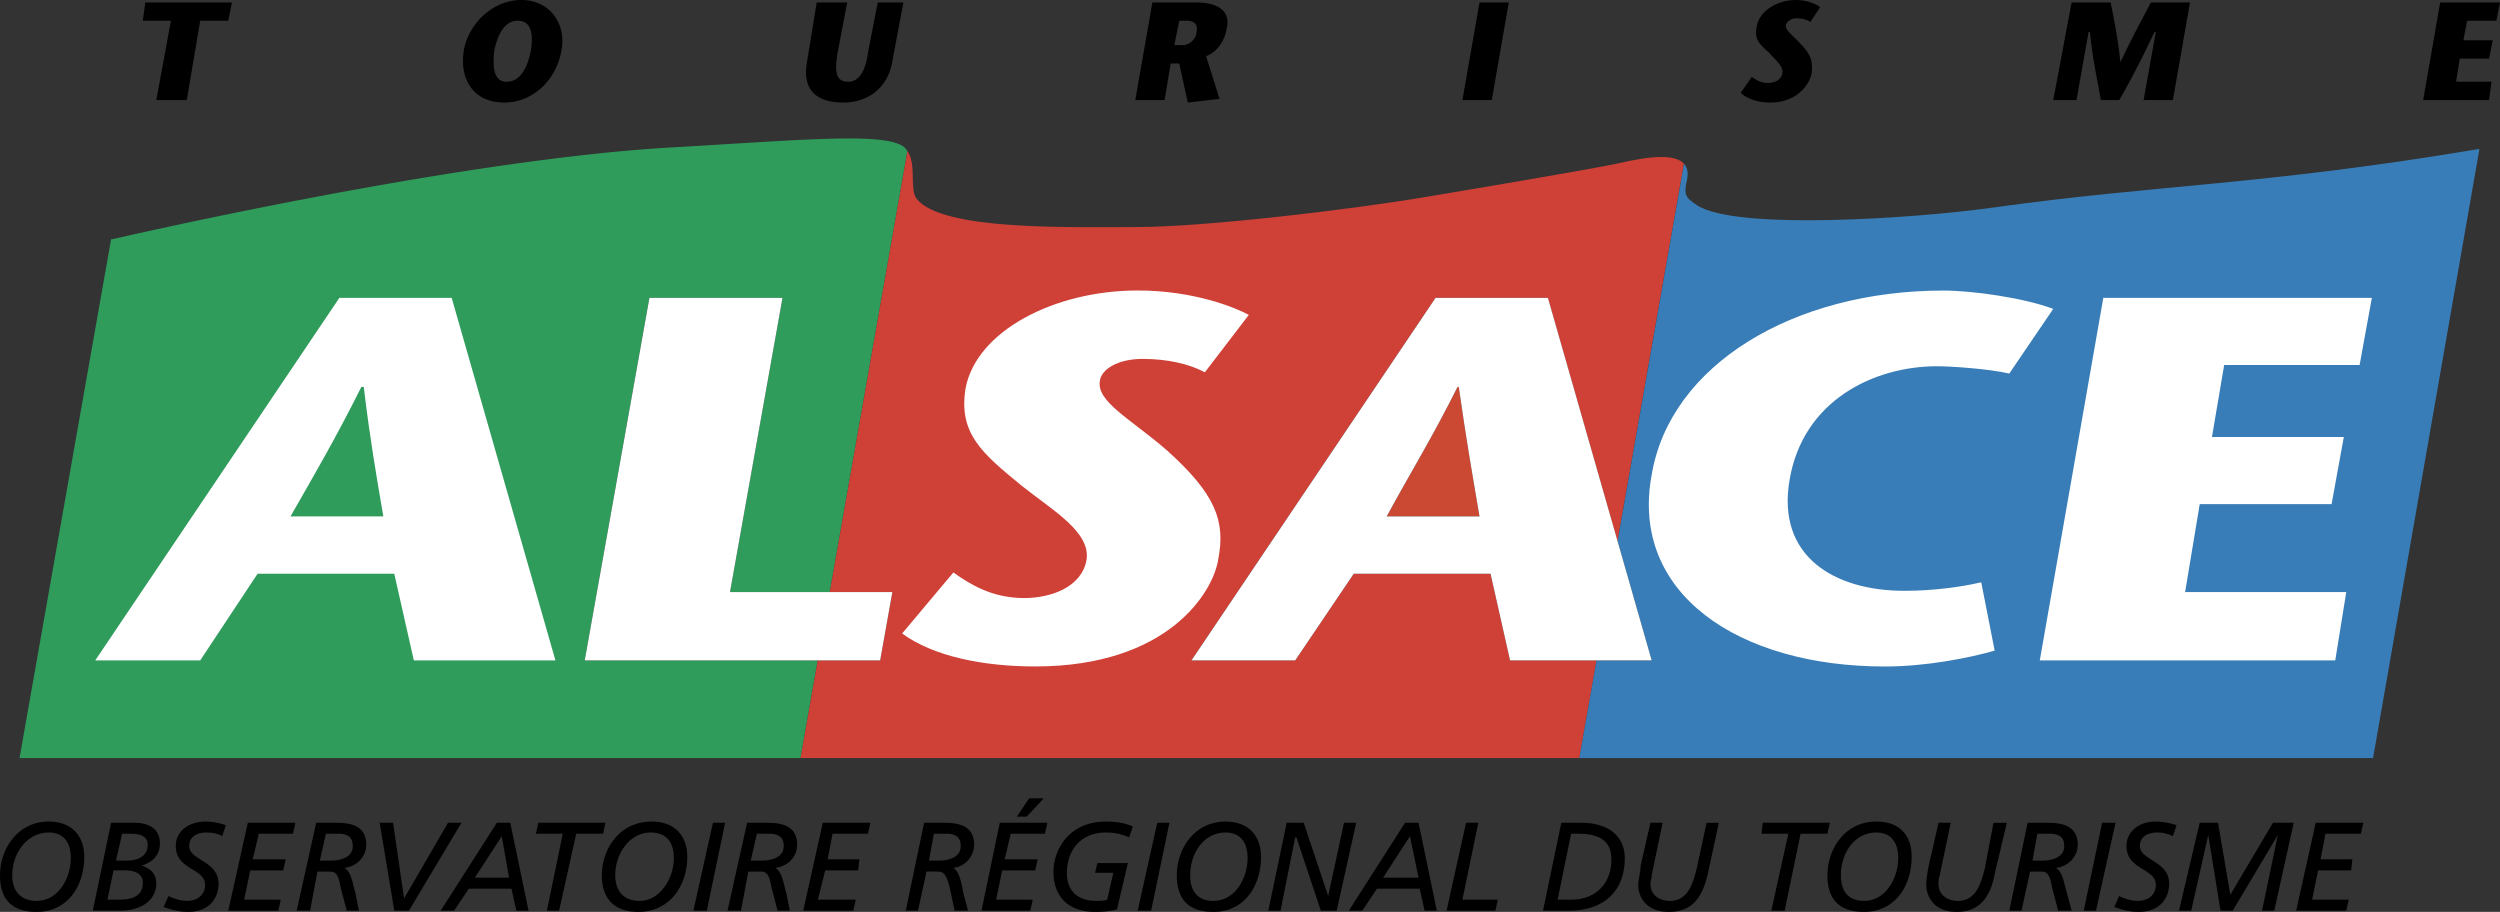 <!--?xml version="1.0" standalone="no"?--><svg xmlns="http://www.w3.org/2000/svg" viewBox="0 0 87.873 32.052"><rect x="0" y="0" width="87.873" height="32.052" fill="#333333" stroke="none"/><title>ALSACE TOURISME - SVG vector logo - www.oklogos.com</title><path d="M20.553 23.213l2.273-12.744h4.678L25.659 20.81h3.507l2.73-15.5a.683.683 0 0 0-.144-.161c-.73-.515-3.733-.215-8.324.043-7.68.471-19.48 3.217-19.48 3.217h-.043L.687 26.645h27.451l.604-3.432h-8.189zM31.92 5.336c-.003-.005-.009-.009-.012-.013l.011.021.001-.008z" fill="#2f9c5c"/><path d="M53.076 23.213l-.686-3.047h-4.807l-2.059 3.047h-3.647l8.581-12.744h3.947l2.449 8.555L59.19 5.755c-.303-.341-1.148-.287-2.34-.006-1.029.215-5.105.902-6.65 1.159-2.488.429-7.808 1.073-10.254 1.073-2.403 0-6.822.129-7.723-.987-.262-.337-.007-1.159-.305-1.65-.004-.007-.006-.015-.011-.021-.004-.007-.006-.015-.011-.021v.008l-2.73 15.5h2.2l-.429 2.403h-2.194l-.604 3.432h27.375l.604-3.432h-3.042z" fill="#cf4037"/><path d="M51.232 13.601c-.902 1.804-1.674 3.047-2.49 4.55h3.262c-.258-1.503-.473-2.746-.729-4.55h-.043z" fill="#cb4832"/><path d="M70.068 7.294c-2.746.386-9.095.816-10.425-.086-.387-.257-.473-.343-.344-.901.047-.244.008-.425-.107-.552l-2.336 13.269 1.199 4.189h-1.938l-.604 3.432h27.898l3.732-21.367v-.043c-7.678 1.287-11.241 1.244-17.075 2.059z" fill="#387db7"/><path fill="#fff" d="M27.504 10.469h-4.677l-2.274 12.744h10.384l.429-2.403h-5.707l1.845-10.341zM50.459 10.469l-8.581 12.744h3.647l2.059-3.047h4.807l.686 3.047h4.979l-1.199-4.189-2.449-8.555h-3.949zm-1.717 7.681c.816-1.503 1.588-2.746 2.49-4.55h.043c.256 1.804.471 3.047.729 4.55h-3.262zM15.876 10.469l3.647 12.744h-4.977l-.688-3.047H9.054l-2.017 3.047h-3.69l8.582-12.744h3.947zm-2.402 7.681c-.258-1.503-.473-2.746-.688-4.55h-.085c-.901 1.804-1.631 3.047-2.489 4.55h3.262zM42.35 13.086c-.558-.299-1.331-.471-2.188-.471-.901 0-1.459.386-1.502.771-.129.73 1.072 1.33 2.359 2.445 1.717 1.545 2.06 2.488 1.803 3.82-.172 1.157-1.759 3.774-6.436 3.774-1.802 0-3.562-.343-4.677-1.158l1.802-2.146c.601.43 1.373.9 2.489.9.943 0 2.017-.385 2.188-1.329.171-.987-1.202-1.76-2.274-2.617-1.416-1.159-2.231-1.845-1.974-3.433.386-2.016 3.132-3.432 6.05-3.432 1.974 0 3.433.601 3.905.858l-1.545 2.018zM70.111 22.869c-.902.258-2.404.558-3.863.558-5.146 0-8.967-2.574-8.193-6.735.643-3.862 4.977-6.479 10.254-6.479 1.029 0 2.832.257 3.861.644l-1.545 2.273c-.729-.171-2.102-.257-2.531-.257-2.23 0-4.721 1.202-5.191 3.991-.471 2.702 1.588 3.903 4.033 3.903.988 0 1.975-.128 2.703-.3l.472 2.402zM82.939 12.829h-4.761l-.43 2.532h4.635l-.43 2.36h-4.635l-.513 3.089h5.664l-.387 2.403H71.697l2.233-12.744h9.439l-.43 2.36z"/><path d="M5.493 3.518L6.008.729h-.987l.085-.643h3.047l-.129.643h-.987l-.472 2.789H5.493zM16.305 1.759C16.477.815 17.335 0 18.322 0c.987 0 1.587.815 1.416 1.759-.172 1.03-.987 1.845-2.017 1.845-1.073 0-1.587-.815-1.416-1.845zm2.36 0c.086-.601 0-1.03-.472-1.03-.429 0-.686.43-.815 1.03-.086.644 0 1.115.429 1.115.472 0 .729-.471.858-1.115zM29.778.086l-.344 1.802c-.085.601-.085.986.387.986.343 0 .602-.342.688-1.029l.343-1.759h.901l-.386 2.059c-.172 1.03-.944 1.459-1.717 1.459-.901 0-1.459-.386-1.287-1.416l.343-2.102h1.072zM40.505.086h1.545c.815 0 1.201.343 1.072.901-.085.515-.386.858-.729.987l.472 1.501-1.116.129-.3-1.373h-.301l-.214 1.287h-1.03l.601-3.432zm.772 1.501h.301c.257 0 .473-.257.473-.429.084-.343-.129-.43-.344-.43h-.257l-.173.859zM51.402 3.518l.602-3.432h1.029l-.599 3.432h-1.032zM63.633.772c-.129-.086-.303-.129-.516-.129a.41.41 0 0 0-.344.215c-.043.215.258.386.516.686.387.387.43.644.387 1.031-.043.299-.43 1.029-1.459 1.029-.43 0-.816-.129-1.031-.343l.387-.558c.129.086.301.214.557.214.217 0 .473-.085.516-.342.043-.258-.256-.474-.471-.73-.344-.301-.516-.472-.43-.901C61.83.386 62.473 0 63.117 0c.43 0 .771.171.857.257l-.341.515zM76.375 3.518h-1.029l.43-2.401h-.043c-.43.9-.816 1.673-1.246 2.401h-.643c-.129-.729-.301-1.501-.387-2.401h-.043l-.428 2.401h-.816l.645-3.432h1.373c.129.643.256 1.287.342 2.102.387-.815.73-1.459 1.074-2.102h1.373l-.602 3.432zM87.746.729h-1.029l-.131.687h1.031l-.129.643h-1.029l-.129.815h1.244l-.086.644h-2.316l.599-3.432h2.102l-.127.643zM1.717 28.877c.771 0 1.244.471 1.244 1.244 0 .986-.558 1.931-1.673 1.931C.43 32.052 0 31.623 0 30.765c0-.902.601-1.888 1.717-1.888zm-.429 2.788c.772 0 1.201-.815 1.201-1.501 0-.559-.258-.902-.771-.902-.773 0-1.287.73-1.287 1.503-.001.557.298.9.857.9zM3.905 28.919h.815c.515 0 .901.215.901.729 0 .43-.3.687-.644.772.344.129.516.301.516.644 0 .43-.344.944-1.288.944h-.943l.643-3.089zm.172 1.33h.386c.343 0 .729-.128.729-.557 0-.345-.343-.388-.643-.388h-.258l-.214.945zm-.301 1.374h.386c.43 0 .859-.086.859-.602 0-.343-.343-.429-.644-.429h-.386l-.215 1.031zM7.809 29.391c-.128-.086-.343-.129-.557-.129-.301 0-.601.129-.601.473 0 .515 1.03.515 1.03 1.33 0 .473-.3.987-1.073.987-.343 0-.6-.086-.858-.172l.172-.386c.171.086.429.171.643.171.472 0 .644-.3.644-.558 0-.601-1.03-.515-1.03-1.373 0-.558.515-.857 1.03-.857.257 0 .472.042.73.128l-.13.386zM8.711 28.919h1.673l-.086.386H9.097l-.215.901h1.159l-.086.387H8.797l-.215 1.03h1.287l-.086.386H8.024l.687-3.09zM11.113 28.919h.602c.43 0 1.158 0 1.158.773 0 .429-.343.771-.771.814.256.129.299.601.385.858l.129.644h-.428l-.215-.815c-.086-.472-.172-.558-.387-.558h-.429l-.257 1.373h-.472l.685-3.089zm.129 1.33h.386c.301 0 .771-.085.771-.515 0-.301-.171-.43-.514-.43h-.429l-.214.945zM14.374 32.009h-.515l-.514-3.09h.471l.387 2.661 1.545-2.661h.472l-1.846 3.09zM17.464 28.919h.471l.644 3.09h-.429l-.172-.772h-1.501l-.515.772h-.472l1.974-3.09zm.172.472l-.945 1.459h1.202l-.257-1.459zM21.197 29.305h-.944l-.601 2.704h-.429l.558-2.704h-.944l.086-.386h2.359l-.085.386zM22.913 28.877c.772 0 1.244.471 1.244 1.244 0 .986-.6 1.931-1.716 1.931-.815 0-1.287-.429-1.287-1.287 0-.902.6-1.888 1.759-1.888zm-.429 2.788c.729 0 1.201-.815 1.201-1.501 0-.559-.257-.902-.815-.902-.729 0-1.244.73-1.244 1.503 0 .557.3.9.858.9zM25.059 28.919h.428l-.643 3.09h-.472l.687-3.09zM26.26 28.919h.6c.429 0 1.159 0 1.159.773 0 .429-.343.771-.772.814.257.129.3.601.386.858l.129.644h-.43l-.214-.815c-.086-.472-.172-.558-.387-.558h-.428l-.258 1.373h-.473l.688-3.089zm.129 1.33h.385c.301 0 .773-.085.773-.515 0-.301-.172-.43-.515-.43h-.429l-.214.945zM28.92 28.919h1.674l-.086.386h-1.245l-.171.901h1.115l-.043.387h-1.158l-.258 1.03h1.331l-.086.386h-1.76l.687-3.09zM32.481 28.919h.601c.429 0 1.158 0 1.158.773a.832.832 0 0 1-.729.814c.215.129.301.601.343.858l.172.644h-.472l-.172-.815c-.128-.472-.214-.558-.43-.558h-.386l-.3 1.373h-.429l.644-3.089zm.172 1.33h.343c.301 0 .772-.085.772-.515 0-.301-.171-.43-.514-.43h-.43l-.171.945zM36.171 28.061h.515l-.601.645h-.343l.429-.645zm-1.029.858h1.673l-.086.386h-1.202l-.214.901h1.159l-.086.387h-1.159l-.214 1.03H36.3l-.086.386h-1.716l.644-3.09zM39.689 29.434a1.917 1.917 0 0 0-.815-.172c-.943 0-1.373.688-1.373 1.417 0 .687.43.986 1.03.986.086 0 .3 0 .386-.042l.215-.944h-.644l.085-.344h1.072l-.385 1.631a3.2 3.2 0 0 1-.773.086c-.815 0-1.459-.429-1.459-1.416 0-.729.515-1.759 1.845-1.759.473 0 .73.085.944.171l-.128.386zM40.677 28.919h.428l-.643 3.09h-.472l.687-3.09zM43.079 28.877c.773 0 1.245.471 1.245 1.244 0 .986-.558 1.931-1.674 1.931-.858 0-1.287-.429-1.287-1.287 0-.902.601-1.888 1.716-1.888zm-.429 2.788c.773 0 1.202-.815 1.202-1.501 0-.559-.258-.902-.773-.902-.772 0-1.244.73-1.244 1.503 0 .557.258.9.815.9zM45.225 28.919h.599l.86 2.575.556-2.575h.43l-.686 3.09h-.558l-.858-2.575h-.043l-.515 2.575h-.429l.644-3.09zM49.387 28.919h.473l.643 3.09h-.43l-.173-.773h-1.5l-.516.772h-.473l1.976-3.089zm.172.472l-.945 1.459h1.246l-.301-1.459zM51.531 28.919h.43l-.559 2.704h1.244l-.084.386h-1.716l.685-3.09zM54.879 28.919h.686c1.074 0 1.545.558 1.545 1.245 0 1.115-.686 1.845-1.973 1.845h-.902l.644-3.09zm-.129 2.704h.473c.857 0 1.416-.559 1.416-1.417 0-.514-.258-.901-1.16-.901h-.256l-.473 2.318zM60.027 30.722c-.215.943-.643 1.33-1.373 1.33-.857 0-1.072-.601-1.072-.944 0-.172.086-.472.086-.687l.344-1.502h.428l-.385 1.846c0 .128-.043.214-.043.3 0 .387.301.601.686.601.645 0 .816-.644.945-1.158l.342-1.588h.43l-.388 1.802zM64.232 29.305h-.943l-.559 2.704h-.47l.599-2.704h-.945l.045-.386h2.359l-.086.386zM65.949 28.877c.814 0 1.244.471 1.244 1.244 0 .986-.559 1.931-1.674 1.931-.857 0-1.287-.429-1.287-1.287 0-.902.6-1.888 1.717-1.888zm-.429 2.788c.771 0 1.201-.815 1.201-1.501 0-.559-.256-.902-.771-.902-.771 0-1.244.73-1.244 1.503-.001.557.257.9.814.9zM70.111 30.722c-.172.943-.645 1.33-1.33 1.33-.857 0-1.074-.601-1.074-.944 0-.172.043-.472.088-.687l.342-1.502h.43l-.387 1.846c-.043.128-.043.214-.043.3 0 .387.301.601.688.601.643 0 .814-.644.943-1.158l.301-1.588h.471l-.429 1.802zM71.27 28.919h.6c.43 0 1.16 0 1.16.773 0 .429-.344.771-.773.814.258.129.301.601.387.858l.172.644h-.473l-.215-.815c-.084-.472-.172-.558-.387-.558h-.385l-.301 1.373h-.43l.645-3.089zm.171 1.33h.342c.301 0 .773-.085.773-.515 0-.301-.172-.43-.514-.43h-.43l-.171.945zM73.887 28.919h.472l-.687 3.09h-.43l.645-3.09zM76.375 29.391a1.188 1.188 0 0 0-.557-.129c-.301 0-.602.129-.602.473 0 .515 1.029.515 1.029 1.33 0 .473-.301.987-1.072.987-.344 0-.602-.086-.857-.172l.17-.386c.172.086.43.171.645.171.473 0 .645-.3.645-.558 0-.601-1.031-.515-1.031-1.373 0-.558.516-.857.988-.857.256 0 .514.042.771.128l-.129.386zM77.318 28.919h.645l.43 2.532 1.5-2.532h.73l-.685 3.09h-.43l.556-2.661-1.585 2.661h-.43l-.43-2.661-.599 2.661h-.43l.728-3.09zM81.396 28.919h1.672l-.086.386h-1.244l-.172.901h1.118l-.043.387H81.48l-.212 1.03h1.287l-.086.386h-1.76l.687-3.09z"/></svg>